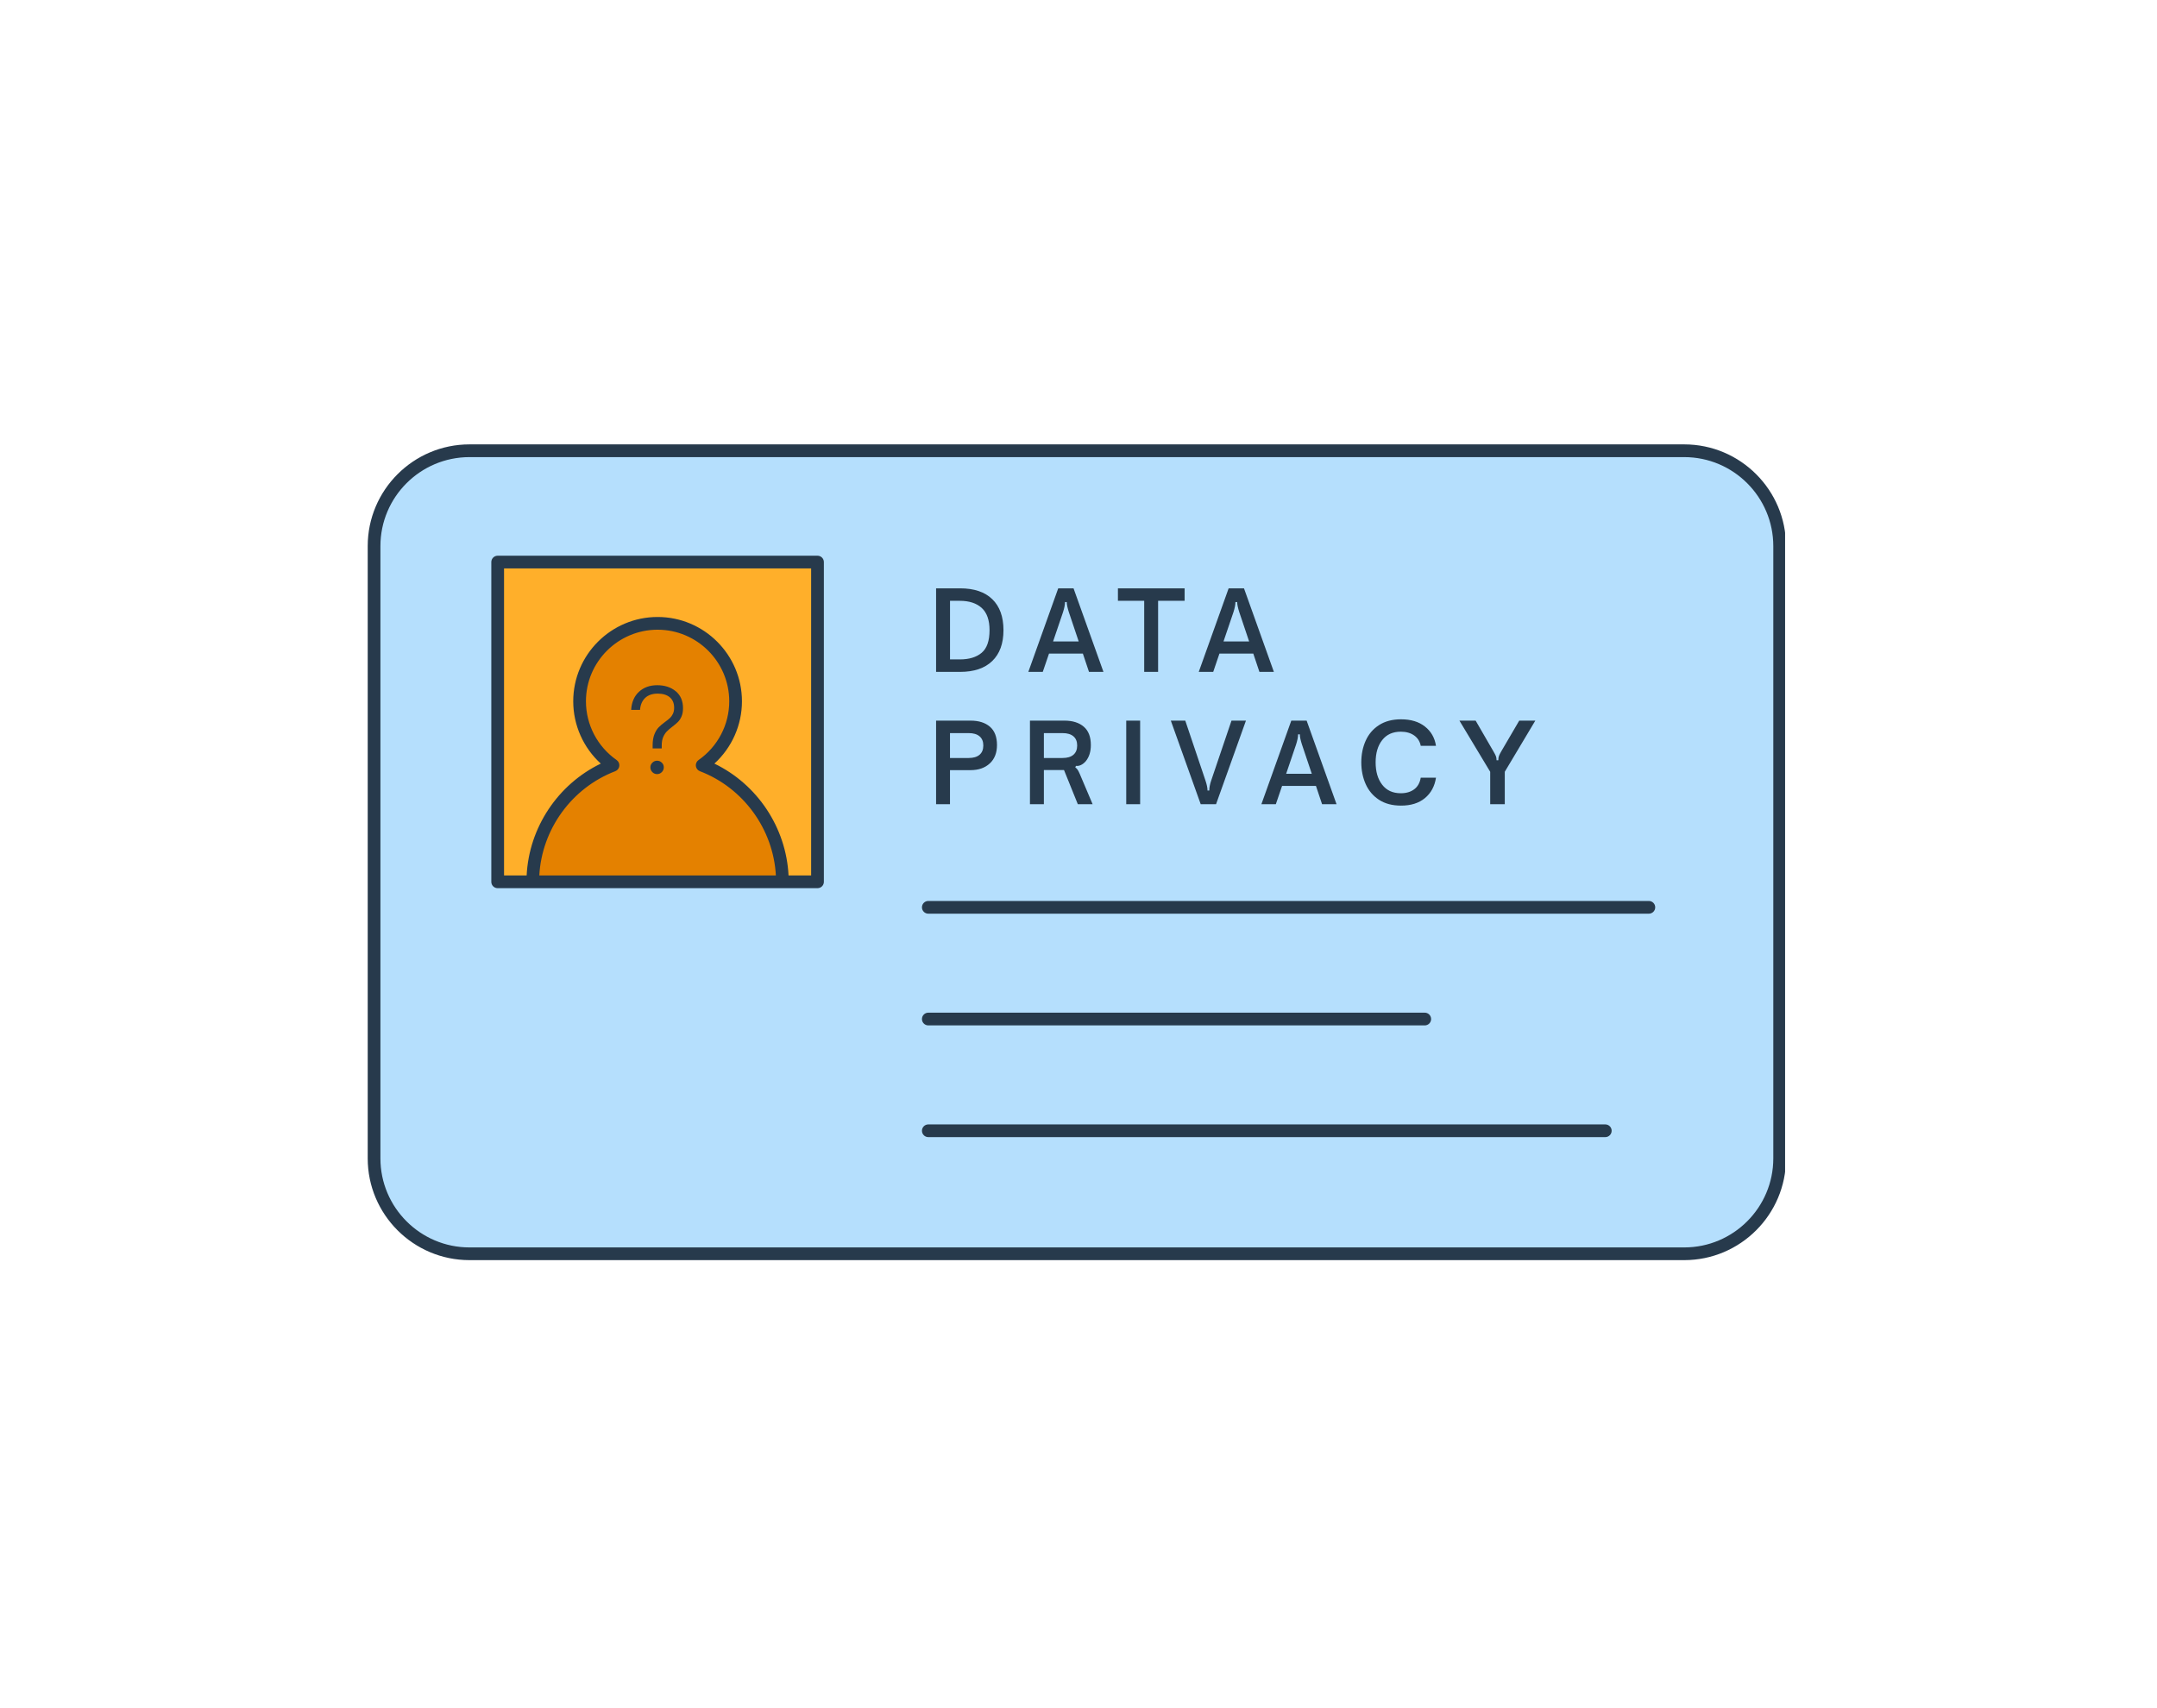 <svg xmlns="http://www.w3.org/2000/svg" xmlns:xlink="http://www.w3.org/1999/xlink" width="442" zoomAndPan="magnify" viewBox="0 0 331.5 262.5" height="350" preserveAspectRatio="xMidYMid meet" version="1.0"><defs><clipPath id="174dbf13b8"><path d="M 56.512 68.184 L 274.344 68.184 L 274.344 193.941 L 56.512 193.941 Z M 56.512 68.184 " clip-rule="nonzero"/></clipPath></defs><path fill="#b5dffd" d="M 273.508 83.949 L 273.508 178.062 C 273.508 186.16 266.941 192.727 258.844 192.727 L 72.152 192.727 C 64.055 192.727 57.488 186.16 57.488 178.062 L 57.488 83.949 C 57.488 75.852 64.055 69.285 72.152 69.285 L 258.844 69.285 C 266.941 69.285 273.508 75.852 273.508 83.949 Z M 273.508 83.949 " fill-opacity="1" fill-rule="nonzero"/><path fill="#ffaf2a" d="M 76.484 86.398 L 125.641 86.398 L 125.641 135.551 L 76.484 135.551 Z M 76.484 86.398 " fill-opacity="1" fill-rule="nonzero"/><path fill="#e48100" d="M 120.246 135.551 L 81.879 135.551 C 81.879 127.371 87 120.391 94.211 117.633 C 91.109 115.465 89.074 111.875 89.074 107.805 C 89.074 101.184 94.441 95.816 101.062 95.816 C 107.684 95.816 113.051 101.184 113.051 107.805 C 113.051 111.875 111.016 115.465 107.914 117.633 C 115.125 120.391 120.246 127.371 120.246 135.551 Z M 120.246 135.551 " fill-opacity="1" fill-rule="nonzero"/><g clip-path="url(#174dbf13b8)"><path fill="#273a4c" d="M 103.852 106.254 C 104.594 106.871 104.969 107.742 104.969 108.859 C 104.969 109.348 104.895 109.766 104.75 110.109 C 104.605 110.453 104.422 110.734 104.207 110.957 C 103.992 111.176 103.703 111.422 103.344 111.691 C 102.98 111.969 102.695 112.219 102.477 112.441 C 102.262 112.664 102.078 112.945 101.926 113.289 C 101.777 113.633 101.699 114.055 101.699 114.555 L 101.699 115.043 L 100.301 115.043 L 100.301 114.555 C 100.301 113.879 100.395 113.32 100.574 112.871 C 100.754 112.422 100.969 112.07 101.219 111.812 C 101.469 111.555 101.801 111.277 102.207 110.973 C 102.531 110.742 102.785 110.535 102.969 110.363 C 103.148 110.188 103.301 109.973 103.422 109.715 C 103.543 109.457 103.605 109.148 103.605 108.789 C 103.605 108.09 103.379 107.555 102.934 107.18 C 102.484 106.809 101.867 106.621 101.09 106.621 C 100.262 106.621 99.613 106.844 99.148 107.285 C 98.684 107.73 98.422 108.34 98.363 109.121 L 97 109.121 C 97.07 107.945 97.469 107.02 98.195 106.344 C 98.926 105.668 99.859 105.328 101 105.328 C 102.156 105.328 103.105 105.637 103.852 106.254 Z M 100.984 116.934 C 100.703 116.934 100.461 117.035 100.258 117.238 C 100.055 117.441 99.953 117.68 99.953 117.945 C 99.953 118.238 100.055 118.484 100.258 118.688 C 100.461 118.891 100.703 118.992 100.984 118.992 C 101.266 118.992 101.504 118.891 101.711 118.688 C 101.914 118.484 102.016 118.238 102.016 117.945 C 102.016 117.664 101.914 117.426 101.711 117.23 C 101.504 117.031 101.266 116.934 100.984 116.934 Z M 274.484 83.949 L 274.484 178.062 C 274.484 186.688 267.469 193.703 258.844 193.703 L 72.152 193.703 C 63.527 193.703 56.512 186.688 56.512 178.062 L 56.512 83.949 C 56.512 75.324 63.527 68.309 72.152 68.309 L 258.844 68.309 C 267.469 68.309 274.484 75.324 274.484 83.949 Z M 272.531 83.949 C 272.531 76.402 266.391 70.266 258.844 70.266 L 72.152 70.266 C 64.605 70.266 58.465 76.402 58.465 83.949 L 58.465 178.062 C 58.465 185.609 64.605 191.75 72.152 191.75 L 258.844 191.75 C 266.391 191.75 272.531 185.609 272.531 178.062 Z M 126.617 86.398 L 126.617 135.551 C 126.617 136.094 126.18 136.527 125.641 136.527 L 76.484 136.527 C 75.945 136.527 75.508 136.094 75.508 135.551 L 75.508 86.398 C 75.508 85.859 75.945 85.422 76.484 85.422 L 125.641 85.422 C 126.18 85.422 126.617 85.859 126.617 86.398 Z M 119.242 134.574 C 118.852 127.469 114.258 121.109 107.566 118.547 C 107.227 118.418 106.988 118.109 106.945 117.754 C 106.902 117.395 107.059 117.039 107.355 116.832 C 110.309 114.77 112.074 111.395 112.074 107.805 C 112.074 101.734 107.133 96.797 101.062 96.797 C 94.992 96.797 90.051 101.734 90.051 107.805 C 90.051 111.395 91.816 114.77 94.77 116.832 C 95.066 117.039 95.223 117.395 95.18 117.754 C 95.137 118.109 94.898 118.418 94.559 118.547 C 87.863 121.109 83.273 127.469 82.883 134.574 Z M 124.66 87.375 L 77.465 87.375 L 77.465 134.574 L 80.938 134.574 C 81.301 127.219 85.723 120.566 92.332 117.379 C 89.652 114.938 88.098 111.465 88.098 107.805 C 88.098 100.656 93.914 94.84 101.062 94.84 C 108.211 94.84 114.027 100.656 114.027 107.805 C 114.027 111.465 112.469 114.938 109.793 117.379 C 116.398 120.566 120.824 127.219 121.188 134.574 L 124.66 134.574 Z M 147.535 103.281 L 143.863 103.281 L 143.863 90.438 L 147.551 90.438 C 149.707 90.438 151.355 90.992 152.5 92.105 C 153.645 93.215 154.219 94.805 154.219 96.867 C 154.219 98.922 153.641 100.504 152.492 101.613 C 151.34 102.727 149.688 103.281 147.535 103.281 Z M 147.516 101.363 C 148.941 101.363 150.059 101.023 150.867 100.344 C 151.676 99.664 152.078 98.508 152.078 96.867 C 152.078 95.32 151.676 94.18 150.875 93.449 C 150.074 92.723 148.953 92.355 147.516 92.355 L 146.004 92.355 L 146.004 101.363 Z M 160.258 103.281 L 158.039 103.281 L 162.633 90.438 L 164.988 90.438 L 169.586 103.281 L 167.363 103.281 L 166.422 100.469 L 161.219 100.469 Z M 161.844 98.602 L 165.781 98.602 L 164.266 94.09 C 164.051 93.43 163.945 92.914 163.945 92.543 L 163.676 92.543 C 163.676 92.945 163.574 93.461 163.375 94.09 Z M 175.848 103.281 L 177.984 103.281 L 177.984 92.355 L 182.059 92.355 L 182.059 90.438 L 171.809 90.438 L 171.809 92.355 L 175.848 92.355 Z M 186.453 103.281 L 184.23 103.281 L 188.824 90.438 L 191.184 90.438 L 195.777 103.281 L 193.555 103.281 L 192.613 100.469 L 187.41 100.469 Z M 188.035 98.602 L 191.973 98.602 L 190.457 94.09 C 190.246 93.43 190.137 92.914 190.137 92.543 L 189.867 92.543 C 189.867 92.945 189.77 93.461 189.566 94.09 Z M 146 123.617 L 143.863 123.617 L 143.863 110.773 L 149.168 110.773 C 150.422 110.773 151.414 111.086 152.137 111.707 C 152.859 112.332 153.223 113.27 153.223 114.527 C 153.223 115.727 152.852 116.672 152.113 117.355 C 151.371 118.039 150.391 118.383 149.168 118.383 L 146 118.383 Z M 146 116.516 L 148.879 116.516 C 149.609 116.516 150.164 116.348 150.547 116.016 C 150.93 115.688 151.121 115.211 151.121 114.594 C 151.121 113.977 150.926 113.508 150.539 113.18 C 150.152 112.855 149.598 112.691 148.879 112.691 L 146 112.691 Z M 165.359 117.727 L 165.258 117.961 C 165.43 118.086 165.555 118.219 165.645 118.367 C 165.734 118.512 165.836 118.715 165.949 118.973 L 167.918 123.617 L 165.645 123.617 L 163.523 118.367 L 160.43 118.367 L 160.43 123.617 L 158.289 123.617 L 158.289 110.773 L 163.594 110.773 C 164.852 110.773 165.84 111.086 166.562 111.707 C 167.289 112.332 167.648 113.27 167.648 114.527 C 167.648 115.539 167.391 116.363 166.875 117.004 C 166.641 117.273 166.391 117.469 166.137 117.59 C 165.875 117.715 165.617 117.762 165.359 117.727 Z M 165.547 114.594 C 165.547 113.977 165.352 113.508 164.965 113.18 C 164.578 112.855 164.023 112.691 163.305 112.691 L 160.43 112.691 L 160.43 116.516 L 163.305 116.516 C 164.035 116.516 164.59 116.348 164.973 116.016 C 165.355 115.688 165.547 115.211 165.547 114.594 Z M 175.223 123.617 L 175.223 110.773 L 173.086 110.773 L 173.086 123.617 Z M 184.531 123.617 L 186.891 123.617 L 191.484 110.773 L 189.262 110.773 L 186.148 119.965 C 185.945 120.559 185.848 121.074 185.848 121.512 L 185.578 121.512 C 185.578 121.109 185.469 120.594 185.258 119.965 L 182.16 110.773 L 179.938 110.773 Z M 193.859 123.617 L 198.453 110.773 L 200.812 110.773 L 205.406 123.617 L 203.184 123.617 L 202.242 120.805 L 197.039 120.805 L 196.078 123.617 Z M 197.664 118.938 L 201.602 118.938 L 200.086 114.426 C 199.875 113.766 199.766 113.25 199.766 112.879 L 199.496 112.879 C 199.496 113.281 199.395 113.797 199.195 114.426 Z M 211.93 122.938 C 212.844 123.535 213.973 123.836 215.32 123.836 C 216.836 123.836 218.059 123.453 218.988 122.684 C 219.922 121.914 220.488 120.867 220.691 119.543 L 218.348 119.543 C 218.215 120.328 217.879 120.926 217.34 121.328 C 216.801 121.73 216.117 121.934 215.285 121.934 C 214.051 121.934 213.098 121.5 212.426 120.629 C 211.75 119.762 211.414 118.613 211.414 117.188 C 211.414 115.762 211.75 114.621 212.426 113.762 C 213.098 112.902 214.051 112.473 215.285 112.473 C 216.105 112.473 216.785 112.664 217.332 113.047 C 217.875 113.43 218.215 113.961 218.348 114.645 L 220.691 114.645 C 220.5 113.41 219.934 112.422 218.996 111.684 C 218.059 110.941 216.836 110.57 215.32 110.57 C 213.973 110.57 212.844 110.871 211.93 111.465 C 211.012 112.059 210.332 112.859 209.883 113.863 C 209.434 114.867 209.211 115.977 209.211 117.188 C 209.211 118.398 209.434 119.512 209.883 120.52 C 210.332 121.531 211.016 122.336 211.93 122.938 Z M 229.023 123.617 L 231.262 123.617 L 231.262 118.633 L 235.957 110.773 L 233.484 110.773 L 230.738 115.469 C 230.551 115.797 230.422 116.047 230.359 116.219 C 230.301 116.395 230.27 116.609 230.27 116.867 L 230 116.867 C 230 116.609 229.965 116.395 229.898 116.227 C 229.832 116.059 229.703 115.812 229.512 115.488 L 226.785 110.773 L 224.293 110.773 L 229.023 118.637 Z M 253.402 138.492 L 142.668 138.492 C 142.129 138.492 141.691 138.93 141.691 139.473 C 141.691 140.012 142.129 140.449 142.668 140.449 L 253.402 140.449 C 253.945 140.449 254.383 140.012 254.383 139.473 C 254.383 138.93 253.945 138.492 253.402 138.492 Z M 142.668 157.621 L 218.965 157.621 C 219.504 157.621 219.941 157.184 219.941 156.645 C 219.941 156.102 219.504 155.664 218.965 155.664 L 142.668 155.664 C 142.129 155.664 141.691 156.102 141.691 156.645 C 141.691 157.184 142.129 157.621 142.668 157.621 Z M 246.707 172.84 L 142.668 172.84 C 142.129 172.84 141.691 173.277 141.691 173.816 C 141.691 174.355 142.129 174.793 142.668 174.793 L 246.707 174.793 C 247.25 174.793 247.688 174.355 247.688 173.816 C 247.688 173.277 247.25 172.84 246.707 172.84 Z M 246.707 172.84 " fill-opacity="1" fill-rule="nonzero"/></g></svg>